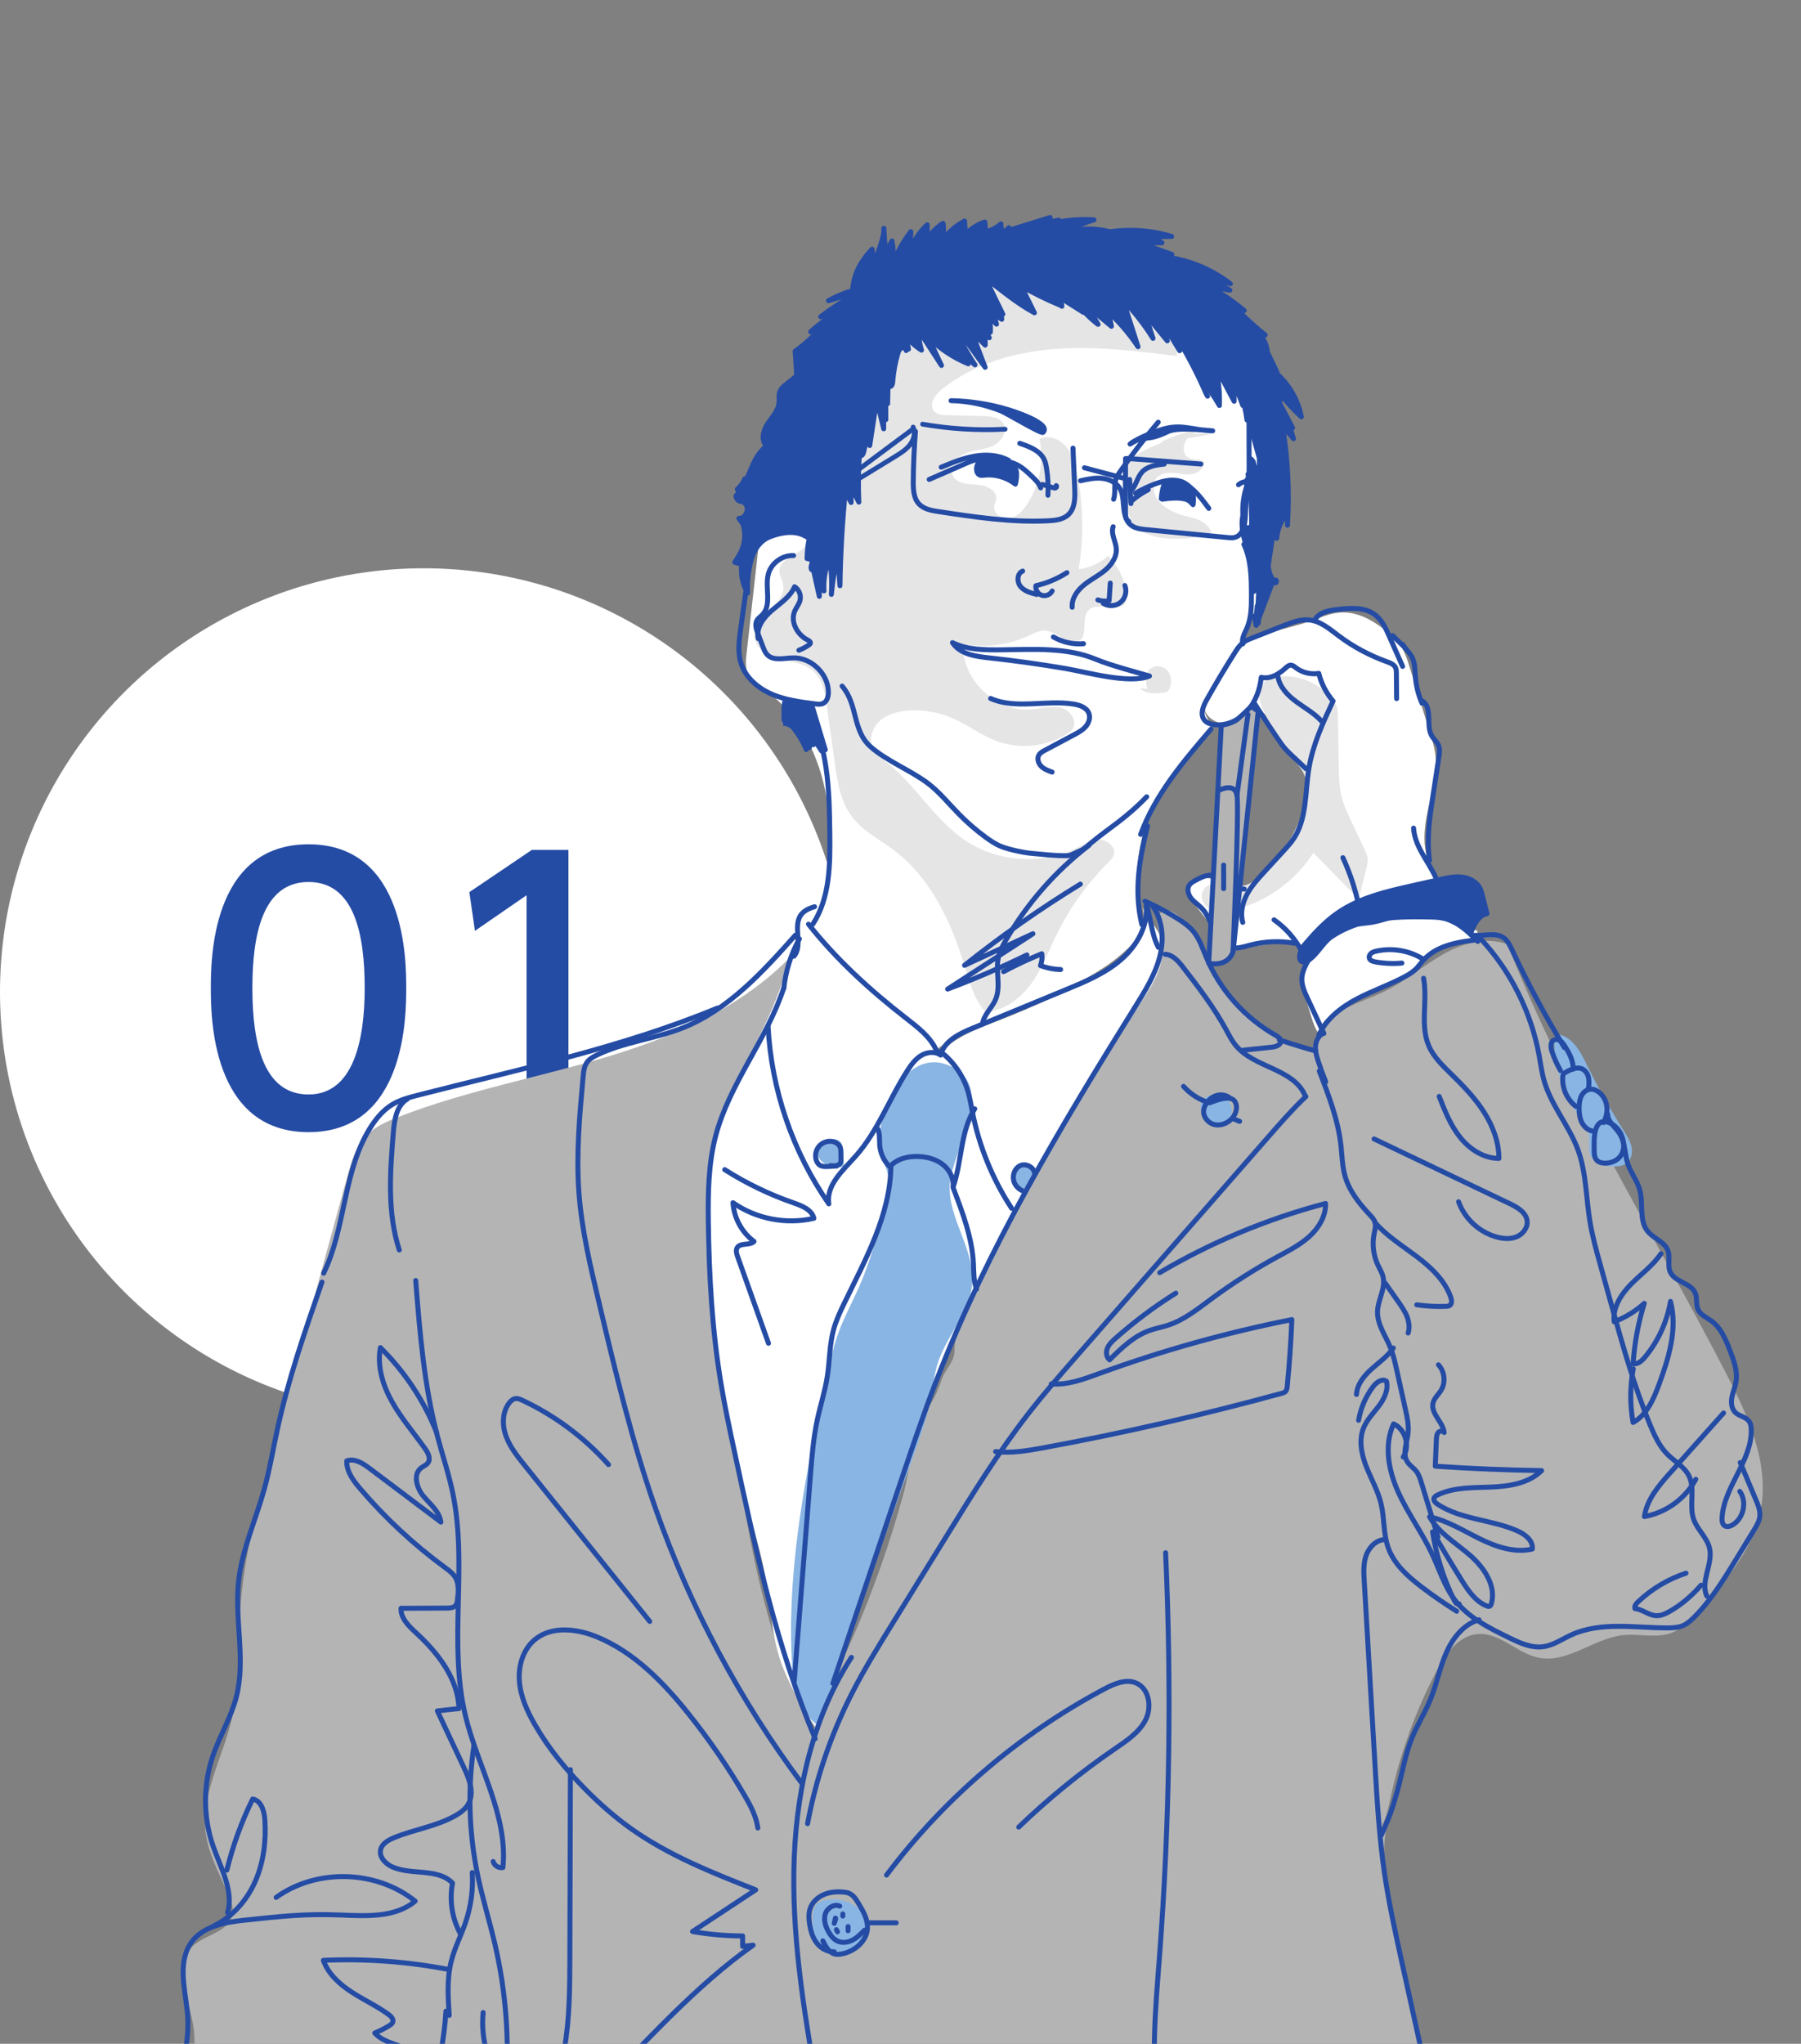 <?xml version="1.0" encoding="UTF-8"?><svg id="_レイヤー_2" xmlns="http://www.w3.org/2000/svg" xmlns:xlink="http://www.w3.org/1999/xlink" viewBox="0 0 542 615"><rect x="0" y="0" width="542" height="615" fill="#808080" stroke="none"/><defs><style>.cls-1,.cls-2,.cls-3{fill:none;}.cls-2{stroke-width:1.44px;}.cls-2,.cls-4,.cls-5,.cls-3{stroke:#254ca4;stroke-linecap:round;stroke-linejoin:round;}.cls-6{clip-path:url(#clippath);}.cls-7{fill:#fff;}.cls-8{fill:#e5e5e6;}.cls-9,.cls-5{fill:#b4b4b5;}.cls-10,.cls-4{fill:#254ca4;}.cls-11{fill:#89b5e4;}.cls-4,.cls-5,.cls-3{stroke-width:1.5px;}</style><clipPath id="clippath"><rect class="cls-1" x="2" y="0" width="540" height="615"/></clipPath></defs><g id="_レイヤー_2-2"><g><circle class="cls-7" cx="127.5" cy="298.5" r="127.5"/><g><path class="cls-10" d="m63.45,297.32c0-8.08,0-43.26,29.4-43.26s29.4,35.28,29.4,43.26,0,43.36-29.4,43.36-29.4-35.28-29.4-43.36Zm46.3,0c0-16.06-3.04-31.92-16.9-31.92s-16.9,15.96-16.9,31.92c0,16.9,3.46,32.02,16.9,32.02s16.9-16.17,16.9-32.02Z"/><path class="cls-10" d="m160.05,255.74h11.02v83.26h-12.6v-69.61l-15.54,10.71-1.68-11.65,18.79-12.7Z"/></g><g class="cls-6"><g><path class="cls-9" d="m519.42,413.17c-22.19-42.9-48.05-84.07-65.75-129-6.32-2.43-13.52-.34-19.41,2.99-5.89,3.34-11.05,7.88-17.1,10.92-4.55,2.29-9.54,3.69-13.9,6.33-4.36,2.64-8.19,6.97-8.29,12.07-12.78-3.52-23.96-12.52-30.12-24.26-2.3-4.38-3.95-9.15-6.91-13.11-2.04-2.72-7.07-7.98-9.47-3.3-.68,1.33.77,5.63.76,7.28-.02,2.45-.4,4.92-1.06,7.28-1.87,6.72-5.75,12.67-9.57,18.5-10.61,16.2-21.21,32.4-31.82,48.6-5.72,8.73-8.27,19.04-12.03,28.78-2.68,6.96-7.52,12.88-7.51,20.34,0,3.09-2.83,5.56-3.83,8.48-.94,2.75-2.12,5.65-3.78,8.03-5.41,7.79-5.27,17.34-7.77,26.5-4,14.64-9.05,29-15.12,42.92-4.05,9.29-8.6,18.77-12.04,28.4-18.88-35.46-21.82-77.89-28.56-117.96-1.67-9.93-3.62-19.89-3.55-29.96.19-31.25,19.31-58.85,28.58-88.7-14.45,16.99-35.68,26.72-57,33.26-21.32,6.54-43.47,10.45-64.26,18.54-3.58,1.39-7.22,2.98-9.85,5.79-3.08,3.29-4.37,7.82-5.56,12.16-7.41,27.09-14.82,54.18-22.24,81.26-4.43,16.17-8.87,32.48-9.98,49.21-.74,11.11,0,22.42-2.64,33.24-2.79,11.46-9.35,22.55-7.67,34.23.95,6.56,4.42,12.43,6.94,18.56.74,1.8,1.4,3.75,1.02,5.65-1.08,5.28-8.51,5.9-12.27,9.75-5.62,5.76-1.01,15.1.41,23.02,1.99,11.06-3.12,22.02-8.09,32.1.42,0,.84,0,1.26,0-2.35,4.29-2.02,9.3-2.42,14.3-1.35,17-3.54,33.94-6.57,50.73-3.49,19.4-8.1,38.6-13.79,57.47-1.36,4.51-2.79,9.36-1.33,13.85,1.45,4.48,7.19,7.82,11.03,5.09-1.96-1.74-1.07-5.23,1.05-6.77,2.12-1.54,4.92-1.67,7.54-1.72,10.01-.19,20.03-.01,30.03.53,5.24.28,11.23,1.09,14.09,5.49,1.81,2.78,1.85,6.31,1.82,9.63-.12,18.18-.24,36.37-.36,54.55-.02,3.2.11,6.79,2.43,9,1.56,1.49,3.79,2.01,5.92,2.34,22.65,3.53,45.61-7.86,61.43-24.44,15.82-16.58,25.71-37.83,34.79-58.87,18.91-43.84,35.49-88.69,49.69-134.28.2,0,.39-.02.59-.02,7.63,74.46,36.14,146.67,81.48,206.22,4.88,6.41,10.25,12.91,17.62,16.17,6.3,2.78,13.4,2.89,20.29,2.96,22.78.23,45.56.45,68.34.68,18.03.18,36.42.31,53.59-5.22,3.73-1.2,7.83-3.13,8.91-6.9.77-2.67-.23-5.48-1.22-8.08-33.67-89.02-59.99-180.81-78.67-274.13.23-.05.45-.11.68-.15-1.84-6.34-2.18-13.12-.96-19.61-.47-.15-.94-.26-1.41-.4,1.41-2.64,2.03-5.72,2.68-8.68,2.86-13.13,7.48-25.87,13.7-37.78,2.72-5.21,6.62-10.84,12.48-11.33,6.66-.55,11.89,5.86,18.44,7.14,8.7,1.7,16.53-5.88,25.35-6.81,4.95-.52,10.19,1.08,14.81-.78,2.89-1.17,5.1-3.54,7.21-5.83,8.29-9.03,16.91-18.7,19.3-30.72,2.85-14.28-3.7-28.61-10.39-41.54Z"/><path class="cls-7" d="m372.33,285.34c-.73.05-1.5.06-2.15-.26-.61-.3-1.05-.85-1.48-1.38-3.21-4.04-6.43-8.08-9.64-12.11-1.27-1.6-2.61-3.7-1.7-5.53.62-1.24,2.1-1.82,3.48-1.95,5.45-.51,10.6,4.16,15.94,2.96,3.51-.79,5.95-3.87,8.09-6.76,2.46-3.31,4.94-6.66,6.6-10.43,2.05-4.66,2.79-9.89,2.11-14.93-.24-1.77-.67-3.57-1.65-5.06-1.3-1.99-3.43-3.26-4.98-5.07-3.18-3.72-4.1-9.79-8.71-11.42-2.53,1.9-5.21,3.86-8.35,4.28-3.13.42-6.8-1.32-7.35-4.43-.34-1.93.55-3.85,1.42-5.61,2.13-4.32,4.35-8.75,7.97-11.94,6.03-5.31,14.64-6.12,22.24-8.75,3-1.04,5.96-2.41,9.13-2.63,5.49-.39,10.64,2.72,14.75,6.37,1.48,1.32,2.9,2.74,3.92,4.43,1.04,1.72,1.64,3.65,2.24,5.57,2.06,6.65,4.12,13.31,6.18,19.96.64,2.07,1.28,4.15,1.57,6.3.58,4.39-.38,8.83-1.41,13.14-1.68,7.05-3.43,15.02.5,21.12.39.61.85,1.22.93,1.94.27,2.27-2.85,3.12-5.13,3.27-9.94.62-19.61,4.46-27.38,10.67-1.95,1.56-3.74,3.27-5.44,5.09-2.43,2.6-1.91,2.31-5.16,1.88-5.73-.76-10.84.91-16.53,1.29Z"/><path class="cls-7" d="m393.36,301.88c-.97-2.82-1.96-5.84-1.25-8.74.37-1.53,1.19-2.91,2.11-4.19,5.37-7.5,14.24-12.1,23.39-13.31,9.15-1.2,18.52.76,26.96,4.47.24,1.32-.81,2.59-2.04,3.14-1.23.55-2.61.6-3.93.82-6.61,1.1-11.56,6.42-17.2,10.05-6.94,4.47-15.37,6.56-21.62,11.95-1.52,1.31-2.49,2.83-3.15,4.66-1.59-2.5-2.29-6.02-3.27-8.86Z"/><path class="cls-7" d="m248.81,240.55c-2.03-13.13-8.57-25.88-19.35-33.64-1.6-1.15-3.35-2.26-4.25-4.01-.99-1.9-.77-4.18-.53-6.31,1.31-11.68,2.62-23.36,3.92-35.04.68-6.08,1.37-12.2,3.12-18.06,2.08-6.95,5.6-13.36,9.2-19.65,4.61-8.05,9.4-15.99,14.37-23.83,3.46-5.46,7.09-10.96,12.1-15.05,8.91-7.28,20.98-9.18,32.46-10.06,19.26-1.48,40.03-.43,55.63,10.96,9.98,7.28,16.87,18.24,20.8,29.95,3.92,11.71,5.05,24.19,5.09,36.54.06,17.92-2.53,36.9-13.75,50.88-2.86,3.56-6.46,7.91-4.65,12.1.36.85.94,1.6,1.18,2.49.78,2.82-1.88,5.3-4.1,7.2-13.96,11.99-20.65,31.86-16.79,49.86.33,1.53.73,3.12.41,4.65-.34,1.63-1.45,2.98-2.58,4.19-15.49,16.49-41.03,18.76-59.29,32.12-4.53-7.75-12.73-12.44-20.23-17.39-6.94-4.58-18.15-12.41-15.85-21.88,2.89-11.94,5.01-23.71,3.1-36.02Z"/><path class="cls-7" d="m239.89,278.74c-1.4,3.06-1.84,6.46-2.54,9.76-4.05,19.04-17.12,35.12-21.8,54.01-3.17,12.79-2.32,26.2-1.45,39.35,1.29,19.52,2.59,39.16,7.21,58.17,3.09,12.75,7.67,25.17,9.68,38.14.97,6.26,1.35,12.63,3.02,18.73,2.36,8.63,7.21,16.34,11.98,23.91-1.69-8.58,3.42-16.8,7.14-24.71,3.97-8.44,6.51-17.47,9.24-26.39,18.2-59.53,45.52-116.27,80.7-167.62,4.33-6.32,8.97-14.2,5.72-21.15-1.34-2.86-3.88-5.07-4.98-8.04,1.28,4.21-.32,8.88-3.12,12.28-2.8,3.4-6.65,5.74-10.48,7.9-9.44,5.33-19.26,9.97-29.37,13.88-6.77,2.62-14.04,5.16-18.63,10.79-6.73-12.6-20.28-19.7-30.64-29.53-4.51-4.27-4.57-9.5-7.78-13.96-1.85.76-3.06,2.6-3.91,4.46Z"/><path class="cls-11" d="m251.65,351.6c-1.84-.51-3.74-1.24-4.91-2.74-1.17-1.51-1.26-4,.28-5.13.59-.43,1.31-.62,2.03-.76,1.33-.27,2.91-.37,3.84.62.69.73.78,1.82.84,2.82.07,1.19.14,2.38.21,3.58.02.3.03.63-.16.87-.21.27-.6.32-.94.34-1.77.12-3.55.15-5.32.07"/><path class="cls-11" d="m308.42,359.53c-1.84-.66-3.44-2.19-3.85-4.11-.42-1.91.55-4.13,2.37-4.86,1.82-.73,4.23.44,4.53,2.38.21,1.34-.52,2.63-1.22,3.8-.72,1.2-1.43,2.39-2.15,3.59"/><path class="cls-11" d="m265.12,347.32c.55,2.01,1.55,3.87,2.03,5.9.93,3.94-.17,8.05-1.27,11.95-2.13,7.55-4.27,15.12-7.44,22.29-1.97,4.44-4.32,8.72-6.01,13.27-1.56,4.21-2.54,8.61-3.5,12.99-6.13,27.96-11.95,56.35-10.7,84.94.33,7.59,1.69,16.13,7.9,20.52,9.71-27.39,19.42-54.78,29.14-82.16,1.95-5.5,3.91-11.03,4.97-16.77.6-3.24.91-6.54,1.86-9.69,2.6-8.53,9.8-15.53,10.49-24.42.79-10.24-7.38-19.55-6.76-29.8.61-10.1,15.04-30.02-.82-35.96-13.41-5.02-22.62,16.88-19.88,26.93Z"/><path class="cls-11" d="m367.42,338.81c-1.8-.6-3.66-1.3-4.93-2.71-1.27-1.41-1.7-3.76-.46-5.19.35-.4.8-.7,1.28-.93,1.81-.87,4.12-.69,5.68.58,1.55,1.27,2.17,3.63,1.3,5.44-.87,1.81-3.24,2.78-5.08,1.98"/><path class="cls-11" d="m244.58,577.14c.06-1.45.18-3.04,1.18-4.1.87-.92,2.21-1.21,3.46-1.39,7.68-1.11,15.49,5.94,10.02,13.7-1.95,2.77-5.65,3.16-8.76,2.26-5.16-1.49-6.11-5.52-5.89-10.47Z"/><path class="cls-11" d="m487.57,348.4c-2.27.18-4.54.37-6.81.55-.43.03-.88.07-1.27-.12-.51-.24-.8-.8-.96-1.34-.7-2.27.04-4.79-.59-7.09-.46-1.65-1.59-3.02-2.6-4.41-4.74-6.49-7.44-14.44-7.64-22.47-.02-.76.07-1.67.73-2.04.47-.26,1.06-.14,1.57.04,3.76,1.34,5.78,5.31,7.54,8.89,3.36,6.83,7.09,13.47,11.15,19.91.93,1.47,1.9,2.98,2.28,4.68.39,1.7.08,3.67-1.22,4.83-1.43,1.28-3.58,1.24-5.49,1.1-1.07-.08-2.21-.19-3.07-.84-.86-.65-1.24-2.05-.48-2.81"/><path class="cls-8" d="m249.54,137.16c3.5-11.95,7.92-23.63,13.2-34.91,2.63-5.63,5.71-11.42,10.92-14.82,5.25-3.42,11.85-3.88,18.12-3.96,11.49-.15,23,.58,34.38,2.2,6.41.91,12.96,2.17,18.47,5.58,5.51,3.41,9.83,9.42,9.53,15.89-12.15-1.52-24.39-3.05-36.6-2.13-12.21.92-24.53,4.46-34.09,12.1-2.07,1.65-4.09,4.68-2.32,6.65.93,1.03,2.48,1.14,3.87,1.17,3.63.09,7.26.18,10.9.27,2.22.06,4.81.31,5.99,2.2,1.51,2.43-.64,5.66-3.25,6.83-2.61,1.17-5.62,1.17-8.26,2.27-2.64,1.11-4.93,4.18-3.6,6.71,1.26,2.41,4.6,2.46,7.31,2.64s6.13,1.77,5.66,4.45c-.11.63-.44,1.2-.56,1.82-.44,2.29,2.25,4.21,4.55,3.83,2.3-.38,4.04-2.26,5.33-4.2,3.8-5.72,5.17-12.99,3.73-19.71,2.69-1.26,6.04.04,7.98,2.3,1.93,2.26,2.74,5.25,3.33,8.17,1.91,9.45,2.07,19.26.47,28.77,3.28-.42,6.43-1.83,8.93-4,2.95,3,4.89,6.96,5.47,11.12.13.96.18,2-.28,2.86-1.9,3.52-8.25-.46-11.1,2.33-2.37,2.32-.09,7.26-2.77,9.21-3.01,2.19-6.45-2.68-10.16-3.04-1.77-.17-3.43.74-5.04,1.49-6.14,2.88-13.2,3.78-19.87,2.54-.39,10.83,10.14,20.73,20.93,19.66,2.87-.28,5.77-1.21,8.57-.5,2.79.71,5.15,4.11,3.48,6.45-.41.58-1.01,1-1.62,1.39-6.17,3.92-14.19,4.79-21.06,2.26-4.8-1.76-8.91-5.02-13.61-7.02-4.05-1.73-8.5-2.5-12.9-2.23-3.09.19-6.28.95-8.62,2.97-2.35,2.02-3.59,5.53-2.29,8.34.88,1.89,2.7,3.14,4.34,4.43,8.65,6.82,14.23,17.09,23.35,23.27,9.81,6.64,23.22,7.54,33.82,2.26,2.14-1.07,4.3-2.39,6.69-2.38,2.39.01,4.95,2.14,4.34,4.45-.27,1.01-1.05,1.78-1.79,2.51-6.25,6.23-11.45,13.49-15.34,21.41-2.48,5.05-4.45,10.4-7.74,14.95-3.29,4.55-8.29,8.33-13.91,8.4-3.43-4.09-4.82-9.45-6.39-14.55-3.98-12.91-10.14-25.78-20.91-33.94-4.37-3.31-9.49-5.84-12.77-10.22-3.48-4.64-4.38-10.66-5.18-16.41-.78-5.61-1.55-11.21-2.33-16.82-.53-3.85-1.25-8.04-4.17-10.6-2.71-2.36-6.56-2.67-10.04-3.55-3.48-.89-7.26-3.09-7.55-6.67-.49-6.2,9.62-9.62,8.59-15.76-.25-1.48-1.17-2.84-1.08-4.33.2-3.16,4.26-4.19,6.71-6.19,4.01-3.28,3.64-9.34,3.95-14.52.46-7.67,3.28-15.18,7.99-21.25"/><path class="cls-8" d="m364.64,130.68c-5.69-.98-11.44,1.01-16.76,3.24-2.52,1.06-5.06,2.21-7.08,4.04-2.02,1.83-3.48,4.49-3.25,7.21.09,1.01.47,2.08,1.34,2.61,1.71,1.03,3.73-.65,5.01-2.17-3.9,1.77-5.7,7.07-3.7,10.85,2.32,4.37,7.99,5.55,12.94,5.65,3.88.08,7.84-.22,11.43-1.69-.41-1.82-2.01-3.17-3.72-3.92s-3.59-1.04-5.37-1.57c-2.17-.65-4.24-1.7-5.9-3.24-2.22-2.05-3.52-5.81-1.44-7.99,1.28-1.34,3.34-1.54,5.19-1.37,1.84.17,3.7.63,5.53.3,1.82-.33,3.63-1.82,3.51-3.66-1.35-.99-3.37-.42-4.79-1.29-1.53-.94-1.69-3.23-.83-4.8.86-1.57,2.44-2.6,3.95-3.56-4.04.68-7.98,1.99-11.62,3.89"/><path class="cls-8" d="m346.83,207.51c-.39.4-1.12.21-1.46-.24-.34-.44-.4-1.04-.43-1.59-.08-1.38-.06-2.88.78-3.97,1.21-1.59,3.85-1.59,5.31-.23,1.46,1.36,1.74,3.69,1,5.55-.17.43-.41.87-.81,1.1-.3.18-.65.23-.99.27-2.52.34-5.48.54-7.2-1.33"/><path class="cls-8" d="m364.28,273.58c2.28,1.15,5.02.77,7.5.12,9.58-2.51,18.14-8.74,23.48-17.09,4.55,4.66,9.1,9.32,13.64,13.98.76-3.06,1.51-6.12,2.27-9.17.24-.98.49-1.98.4-2.98-.09-1.1-.57-2.12-1.04-3.12-1.31-2.77-2.61-5.53-3.92-8.3-1.08-2.29-2.17-4.6-2.8-7.05-.81-3.12-.87-6.38-.92-9.6-.08-4.91-.16-9.81-.24-14.72-.02-1.05-.04-2.13-.39-3.12-.3-.85-.83-1.61-1.4-2.31-3.72-4.54-9.71-7.11-15.56-6.68-2.2.16-4.58.87-5.74,2.75-1.52,2.47-.27,5.64,1,8.25,2.24,4.6,4.52,9.27,7.88,13.14,1.25,1.44,2.65,2.79,3.58,4.45,2.24,4.02,1.28,9.05-.38,13.34-2.74,7.06-8.62,17.33-15.93,20.57-3.64,1.61-6.63-.58-10.24-.21-4.48.47-5.2,5.72-1.18,7.74Z"/><path class="cls-3" d="m420.3,210.22c-.02-2.55-.04-5.11-.07-7.66,0-.55-.01-1.12-.24-1.62-.46-1.03-1.64-1.47-2.7-1.85-5.16-1.85-10.04-4.47-14.42-7.76-2.7-2.02-5.42-4.39-8.77-4.77-2.63-.3-5.21.69-7.67,1.65-3.16,1.24-6.33,2.48-9.49,3.73-1.01.4-2.04.8-2.9,1.47-1.01.79-1.72,1.88-2.41,2.96-2.96,4.66-5.79,9.4-8.48,14.21-1.04,1.87-2.05,4.28-.77,6,.72.97,1.99,1.38,3.19,1.5,3.68.38,7.39-1.39,9.84-4.16s3.74-6.43,4.16-10.1c2.62.63,5.27-.92,7.25-2.74.5-.46,1.07-.97,1.74-.92.52.04.95.41,1.36.73,1.95,1.5,4.53,2.15,6.96,1.74.75,3.06,2.24,5.93,4.29,8.32-3.03,6.52-6.09,13.14-7.26,20.23-1.19,7.2-.54,15.11-4.59,21.19-.9,1.35-2,2.55-3.1,3.75-1.88,2.05-3.76,4.1-5.64,6.14-1.97,2.14-3.95,4.31-5.32,6.88-1.36,2.57-2.06,5.62-1.26,8.41"/><path class="cls-3" d="m374.46,267.54c-3.69.01-6.39-4.1-10.09-4.17-1.66-.03-3.21.79-4.67,1.58-.68.37-1.38.76-1.8,1.4-.8,1.22-.3,2.92.63,4.05.93,1.13,2.21,1.92,3.21,2.98,1.74,1.84,2.53,4.34,3.63,6.62,1.1,2.28,2.77,4.57,5.24,5.12,1.86.42,3.77-.24,5.62-.73,4.4-1.16,9.05-1.34,13.53-.54"/><path class="cls-3" d="m383.42,276.79c3.42,2.39,6.26,5.6,8.24,9.28"/><path class="cls-3" d="m377.63,211.83c1.24,1.94,2.49,3.87,3.76,5.78.58.87,1.16,1.73,1.74,2.6.33.49.66.98.98,1.47.92,1.37,1.84,2.74,2.95,3.95.55.59,1.13,1.15,1.72,1.7,1.41,1.33,2.83,2.66,4.24,3.98"/><path class="cls-3" d="m384.57,203.56c.51,3.18,2.95,5.69,5.54,7.6,2.59,1.91,5.48,3.48,7.62,5.88"/><path class="cls-3" d="m431.98,263.83c-2.31-4.88-6.26-9.25-6.57-14.64"/><path class="cls-3" d="m430.2,258.89c-.92-6.48.07-13.07,1.06-19.54.6-3.9,1.19-7.8,1.79-11.7.16-1.05.32-2.15-.05-3.15-.43-1.17-1.48-1.98-2.11-3.06-1.85-3.2.29-8.24-2.69-10.42"/><path class="cls-3" d="m427.94,211.62c-1.09-2.5-1.76-5.18-1.98-7.9-.16-2.01-.1-4.13-1.01-5.93-.73-1.43-2-2.5-2.83-3.87"/><path class="cls-3" d="m422.11,200.53c-1.34-3.02-2.68-6.03-4.01-9.05-1.08-2.44-2.25-4.99-4.4-6.57-3.09-2.27-7.3-1.95-11.11-1.53-2.64.29-5.69.85-6.92,3.2"/><path class="cls-3" d="m419.1,191.27c1.04,1.01,2.08,2.02,3.12,3.03"/><path class="cls-3" d="m404.14,258.09c2.31,4.99,4,10.28,5,15.69"/><path class="cls-3" d="m398.41,310.96c-1.64-3.52-3.28-7.04-4.92-10.56-.87-1.86-1.75-3.81-1.71-5.86.04-1.52.59-2.98,1.28-4.33,3.21-6.2,9.53-10.34,16.22-12.34,6.69-2,13.79-2.09,20.77-1.94,1.59.03,3.19.08,4.73.46,3.97.98,7.06,4,9.93,6.9"/><path class="cls-3" d="m428.02,288.45c-4.09-2.47-9.14-3.29-13.8-2.25-.56.13-1.14.29-1.58.65-.44.37-.73.99-.53,1.53.24.69,1.08.95,1.8,1.07,2.63.47,5.32.59,7.98.35"/><path class="cls-4" d="m391.37,286.36c.29-.95.95-1.75,1.59-2.51,2.9-3.39,5.99-6.67,9.66-9.19,6.61-4.55,14.65-6.4,22.48-8.16,2.74-.61,5.48-1.23,8.22-1.84,2.13-.48,4.31-.96,6.49-.74,2.18.22,4.39,1.26,5.46,3.16.44.79.67,1.67.89,2.55.45,1.77.9,3.54,1.34,5.31-2.6.5-3.94,3.34-4.87,5.82-5.71-4.86-13.68-6.92-21.03-5.45-2.95.59-5.78,1.72-8.75,2.22-2.99.5-6.17.39-8.89,1.72-1.94.95-3.47,2.55-4.95,4.11-1.54,1.62-3.44,4.6-5.39,5.68-2.11,1.17-2.99-.21-2.24-2.67Z"/><path class="cls-3" d="m398.97,325.53c-.83-2.05-1.59-4.13-2.27-6.24-.47-1.45-.91-2.96-.81-4.48.1-1.52.84-3.09,2.2-3.79"/><path class="cls-3" d="m487.42,348.19c-1.08,1.22-2.75,1.82-4.37,1.82-.92,0-1.91-.22-2.53-.9-.68-.75-.75-1.87-.76-2.88-.04-3.23-.44-10.99,5.18-8.08,3.28,1.7,5.02,7.17,2.48,10.05Z"/><path class="cls-3" d="m479.31,340.36c-1.49-.24-2.71-1.4-3.35-2.77-.64-1.37-.76-2.91-.73-4.42.03-1.19.16-2.4.71-3.45.55-1.05,1.58-1.92,2.77-1.97.73-.04,1.46.24,2.08.63,1.48.94,2.46,2.58,2.73,4.32.28,1.73-.12,3.54-.94,5.09"/><path class="cls-3" d="m474.24,332.92c-2.68-2.07-4.22-5.55-3.93-8.92.02-.3.07-.61.24-.85.15-.21.38-.35.61-.48,1.57-.9,3.49-1.78,5.1-.96,1.02.52,1.63,1.62,1.83,2.74.2,1.12.06,2.27-.08,3.4"/><path class="cls-3" d="m469.6,322.12c-1.04-1.81-1.9-3.74-2.55-5.73-.39-1.2-.55-2.82.55-3.42.61-.33,1.41-.16,1.98.24.57.4.97,1,1.35,1.59,1.34,2.11,2.63,4.45,2.48,6.95"/><path class="cls-3" d="m443.63,281.45c3.03.25,6.43-1,8.9.76,1.21.86,1.88,2.28,2.51,3.62,4.72,10.07,9.98,19.88,15.76,29.39"/><path class="cls-3" d="m445.73,282.63c8.94,9.69,15.07,21.95,17.45,34.92.48,2.6.81,5.24,1.55,7.78,2.14,7.38,7.5,13.44,10.14,20.65,2.52,6.88,2.43,14.4,3.62,21.64.71,4.31,1.88,8.53,3.05,12.74,1.07,3.87,2.15,7.73,3.22,11.6,3.47,12.49,6.95,25.02,11.91,36.99,1.28,3.09,2.71,6.22,5.07,8.6,2.19,2.22,5.18,3.78,6.55,6.58,1.95,3.96-.05,8.88,1.41,13.05,1.1,3.14,4.03,5.46,4.78,8.71,1.1,4.76-2.86,9.94-.83,14.38"/><path class="cls-3" d="m483.82,335.21c-.03,2.34,2.3,3.92,3.57,5.88,1.72,2.66,1.5,6.12,2.5,9.13.91,2.75,2.85,5.09,3.6,7.89,1.12,4.12-.32,9.08,2.37,12.4,1.81,2.22,5.16,3.17,6.12,5.87.72,2.03-.22,4.41.66,6.37,1.38,3.07,6.27,3.27,7.54,6.38.64,1.56.14,3.43.86,4.96.75,1.6,2.55,2.34,3.98,3.38,2.94,2.14,4.38,5.73,5.68,9.12,1.11,2.9,2.24,5.96,1.77,9.03-.25,1.64-.95,3.18-1.26,4.81-.31,1.63-.14,3.51,1.07,4.64,1.19,1.11,3.13,1.28,4.08,2.6.53.73.65,1.68.67,2.59.17,9.39-8.25,17.11-8.79,26.49-.05.87.05,1.89.78,2.37.7.45,1.63.18,2.35-.24,3.36-1.95,4.46-6.95,2.22-10.12"/><path class="cls-3" d="m523.72,440.1c1.58,3.76,3.15,7.52,4.73,11.28.67,1.59,1.35,3.26,1.15,4.97-.17,1.44-.94,2.74-1.7,3.98-1.8,2.94-3.6,5.89-5.4,8.83-3.74,6.13-7.54,12.32-12.59,17.41-1,1.01-2.07,1.99-3.37,2.56-1.49.65-3.16.72-4.79.72-9.72,0-19.97-1.95-28.82,2.08-2.82,1.29-5.46,3.17-8.53,3.58-3.59.47-7.09-1.16-10.35-2.75-6.01-2.94-12.24-6.05-16.28-11.38-3.1-4.09-4.63-9.12-6.8-13.78-3-6.41-7.27-12.16-10.18-18.61-2.91-6.45-4.35-14.09-1.4-20.53,3.57,1.63,5.03,6.67,2.9,9.96"/><path class="cls-3" d="m439.14,482.64c-.53.32-1.11-.33-1.39-.88-3.26-6.54-5.5-13.58-6.63-20.8,2.89,4.89,5.78,9.77,8.79,14.59,1.93,3.1,4.13,6.35,7.52,7.7.3.12.64.22.92.06.25-.14.37-.44.45-.71,1.56-5.41-2.17-10.93-6.43-14.62-4.25-3.69-9.37-6.67-12.16-11.56,5.37,1.16,10.13,4.16,15.06,6.59,4.93,2.43,10.5,4.35,15.86,3.12.35-2.48-2.11-4.41-4.39-5.43-7.76-3.47-16.97-3.38-24.08-8.04-.62-.4-1.28-1.02-1.13-1.74.12-.54.66-.87,1.17-1.11,4.93-2.32,10.62-2.12,16.06-2.34,5.45-.22,11.31-1.11,15.18-4.95-10.67-.15-21.34-.6-32-1.32.11-2.7.22-5.4.33-8.1.03-.71.08-1.48.54-2.03.46-.55,1.48-.64,1.81,0-.39-3.23-4.13-5.76-3.35-8.92.36-1.46,1.62-2.5,2.4-3.78,1.45-2.35,1.11-5.66-.78-7.68"/><path class="cls-3" d="m438.39,484.84c-3.58-2.23-7.06-4.63-10.42-7.19-4.19-3.19-8.37-6.86-10.16-11.82-1.54-4.27-1.14-8.99-2.2-13.4-.94-3.9-2.99-7.43-4.45-11.16-1.46-3.74-2.3-8.01-.75-11.71,1.03-2.46,2.98-4.39,4.58-6.53s2.89-4.81,2.26-7.4c-1.29-.94-3.03.32-4,1.6-2.25,2.96-3.77,6.48-4.39,10.15"/><path class="cls-3" d="m419.31,405.63c-1.71,2.52-4.28,4.29-6.55,6.32-2.26,2.04-4.35,4.61-4.54,7.65"/><path class="cls-3" d="m432.75,462.48c-1.66-5.41-3.32-10.83-4.97-16.24-.39-1.27-.8-2.57-1.63-3.61-.8-.99-1.95-1.69-2.63-2.77-1.54-2.44-.14-5.57.21-8.43.3-2.47-.24-4.95-.78-7.38-.87-3.94-1.75-7.89-2.62-11.83-.5-2.27-1.01-4.56-1.89-6.71-1.47-3.61-4.02-7.01-3.88-10.9.12-3.54,2.49-6.94,1.67-10.38-.3-1.26-1-2.37-1.55-3.54-1.36-2.9-1.78-6.24-1.15-9.39.24-1.2.61-2.45.23-3.6-.27-.82-.89-1.47-1.48-2.1-3.22-3.42-6.25-7.23-7.52-11.76-.83-2.97-.87-6.09-1.21-9.16-.87-7.74-3.7-15.11-6.51-22.38"/><path class="cls-3" d="m396.89,311.52c2.19-4.91,6.68-8.41,11.43-10.93,4.75-2.51,9.88-4.24,14.61-6.79,1.08-.58,2.15-1.22,3.03-2.06.87-.83,1.55-1.85,2.35-2.75,4.21-4.73,11.13-5.68,17.43-6.33"/><path class="cls-3" d="m428.41,294.37c1.28,6.72-1.11,14.03,1.57,20.31,1.46,3.43,4.26,6.07,6.92,8.68,3.55,3.47,7.01,7.07,9.68,11.25,2.67,4.18,4.51,9.01,4.51,13.97-4.61,0-8.85-2.79-11.72-6.4-2.87-3.6-4.58-7.97-6.26-12.26"/><path class="cls-3" d="m413.52,342.72c13.59,6.48,27.19,12.97,40.78,19.45,2.34,1.12,5,2.65,5.28,5.24.22,2-1.24,3.92-3.09,4.72-1.85.8-3.98.65-5.93.14-5.28-1.39-9.77-5.5-11.61-10.65"/><path class="cls-3" d="m413.8,367.87c3.54,4.08,8.22,6.97,12.53,10.23,4.31,3.25,8.47,7.14,10.26,12.24.31.87.44,2.05-.36,2.53-.3.18-.67.2-1.02.22-2.95.12-5.92-.03-8.85-.46"/><path class="cls-3" d="m416.76,385.96c1.32,1.88,2.64,3.76,3.97,5.64,1,1.42,2,2.85,2.65,4.45.65,1.61.91,3.42.39,5.07"/><path class="cls-3" d="m499.84,377.26c-2.39,3.56-5.97,6.1-8.98,9.15-3.01,3.05-5.59,7.07-5.08,11.32,3.33-1.27,6.42-3.16,9.06-5.54-1.83,5.9-2.96,12.01-3.37,18.18,1.41.25,2.66-.89,3.58-2,3.97-4.78,6.64-10.63,7.67-16.76,2.17,8.23-.48,16.89-3.41,24.88-1.64,4.47-3.67,9.25-7.84,11.55-.96-5.32-.94-10.82.05-16.14"/><path class="cls-3" d="m518.7,425.18c-5.34,5.98-10.68,11.97-16.02,17.95-3.46,3.87-7.07,8.07-7.8,13.21,6.49-1.14,12.35-5.4,15.45-11.21"/><path class="cls-3" d="m511.92,477c-2.68,3.08-5.8,5.8-9.34,7.83-1.32.76-2.79,1.45-4.31,1.34-2.2-.16-4.02-1.93-6.22-2.11-.3-.69.28-1.44.82-1.96,4.11-3.94,9.12-6.94,14.52-8.71"/><path class="cls-3" d="m445.1,487.4c-4.69,1.35-7.99,5.62-9.92,10.1-1.94,4.48-2.84,9.34-4.69,13.86-1.62,3.97-3.95,7.63-5.57,11.61-2.07,5.09-2.92,10.59-4.38,15.89-1.7,6.15-2.28,7.42-4.79,13.28"/><path class="cls-3" d="m416.24,463.32c-2.5.36-4.41,2.57-5.19,4.97-.78,2.4-.64,4.99-.49,7.51,1.08,18.44,2.16,36.88,3.24,55.31.64,10.93,1.28,21.87,2.87,32.7,1.31,8.9,3.24,17.69,5.18,26.47,1.78,8.08,3.57,16.16,5.35,24.23,5.49,24.86,10.04,49.81,18.31,73.88"/><path class="cls-3" d="m446.93,691.79c16.07,59.31,31.43,105.15,49.01,155.8.5,1.43.72,3.08.06,4.44-.64,1.3-2.04,2.01-3.36,2.59-21.36,9.45-45.62,8.95-68.97,8.29-19.33-.55-36.77,1.5-56.09.71-6.54-.27-13.24-.6-19.29-3.11-7.96-3.3-13.95-10.02-19.38-16.71-23.89-29.46-42.79-62.96-55.66-98.64-13.33-36.94-20.13-75.86-26.88-114.54-3.88-22.26-7.78-44.68-7.47-67.27.31-22.59,5.08-45.63,17.33-64.62"/><path class="cls-3" d="m251.03,587.29c-2.04.14-4.02-1.03-5.26-2.66s-1.83-3.67-2.14-5.69c-.24-1.58-.33-3.23.21-4.74.67-1.86,2.25-3.31,4.07-4.09,1.82-.78,3.86-.94,5.83-.77.62.05,1.25.14,1.82.39,1.27.55,2.07,1.81,2.78,3,1.42,2.34,2.88,4.86,2.71,7.59-.24,3.82-3.78,6.8-7.52,7.6-.75.16-1.54.25-2.29.07-1.8-.45-2.81-2.3-3.61-3.97"/><path class="cls-3" d="m252.72,573.57c-1.7-.77-3.79.58-4.35,2.35-.56,1.78.04,3.72.96,5.35.69,1.21,1.61,2.38,2.9,2.9,1.41.58,3.06.29,4.41-.42,1.35-.71,2.45-1.81,3.49-2.92"/><path class="cls-3" d="m261.44,578.6c2.76,0,5.51,0,8.27,0"/><path class="cls-3" d="m266.8,564.22c17.41-23.14,39.95-42.4,65.53-55.98,2.99-1.59,6.53-3.12,9.63-1.78,3.9,1.69,4.72,7.22,2.82,11.02-1.91,3.8-5.64,6.27-9.14,8.67-10.32,7.06-20.06,14.97-29.06,23.64"/><path class="cls-3" d="m350.78,467.24c1.84,40.4,1.23,80.91-1.82,121.24-1.26,16.63-2.92,33.49.25,49.87"/><path class="cls-3" d="m251.07,578.75l.33-1.57c.33-.04-.28,1.24-.33,1.57Z"/><path class="cls-3" d="m251.72,580.67l.32.63"/><path class="cls-3" d="m253.64,575.93v.63"/><path class="cls-3" d="m255.22,579.71v1.26"/><path class="cls-3" d="m246.74,635.36c-12.7,44.18-27.91,87.64-45.52,130.1-11.96,28.82-31.79,64.82-58.78,80.48-15.95,9.25-28.36,14.49-47.83,8.29-5.35-19.67-3.99-40.49-1.75-60.75,5.34-48.23,15.49-95.94,30.26-142.16,4.83-15.11,10.19-30.3,11.08-46.14"/><path class="cls-3" d="m135.2,606.46c-.37-5.45-.74-11,.6-16.29,1.01-4.03,2.97-7.76,4.31-11.7,1.63-4.81,2.32-9.93,2.01-14.99"/><path class="cls-3" d="m125.1,385.31c1.26,15.82,2.53,31.74,6.6,47.08,1.51,5.68,3.4,11.26,4.58,17.02,4.51,21.92-1.42,45.08,3.78,66.84,3.68,15.38,12.85,29.97,11.29,45.71-1.24.26-2.61-.58-2.93-1.81"/><path class="cls-3" d="m142.63,525.28c-1.93,12.99-1.53,26.32,1.16,39.17,1.46,6.96,3.58,13.77,5.19,20.71,3.29,14.2,4.39,28.91,3.25,43.45-5.14-6.4-7.64-14.85-6.83-23.02"/><path class="cls-3" d="m228.07,550.07c-.5-3.62-2.3-6.92-4.15-10.07-4.95-8.44-10.51-16.53-16.62-24.19-7.58-9.5-16.36-18.57-27.58-23.22-6.07-2.52-13.67-3.42-18.74.77-3.58,2.96-5.05,7.94-4.68,12.57s2.34,8.99,4.66,13.02c4.14,7.2,9.46,13.67,15.31,19.58,4.22,4.26,8.74,8.25,13.63,11.73,11.38,8.1,24.53,13.3,37.53,18.41-6.34,4.18-12.68,8.37-19.02,12.55,4.98.87,10.03,1.31,15.08,1.33,0,1.05,0,2.09,0,3.14,1.06-.12,2.11-.24,3.17-.37-17.62,12.47-31.97,28.89-47.25,44.13-1.54,1.53-3.79,3.16-5.65,2.05"/><path class="cls-3" d="m183.13,440.71c-7.23-8.12-16.13-14.75-25.98-19.37-.62-.29-1.29-.58-1.97-.5-.81.1-1.46.69-1.95,1.34-2.1,2.75-2.14,6.65-.97,9.91,1.17,3.26,3.37,6.02,5.53,8.72,12.58,15.7,25.16,31.39,37.74,47.09"/><path class="cls-3" d="m27.88,780.69c-2.29-9.38,1.68-18.98,4.63-28.17,3.36-10.46,5.47-21.32,6.27-32.27.31-4.18.43-8.41,1.51-12.45.87-3.23,2.33-6.27,3.48-9.41,5.94-16.17,3.52-34.05,5.16-51.2,1.37-14.33,9.05-28.03,7.39-42.33-.81-6.98-2.82-14.81,1.34-20.48,3.47-4.73,9.93-5.94,15.77-6.56,10.84-1.14,18.33-2.03,29.22-1.57,7.74.33,16.35.8,22.29-4.18-11.67-9.4-29.68-9.89-41.83-1.12"/><path class="cls-3" d="m64.35,579.5c5.65-2.69,10-7.72,12.5-13.45,2.5-5.73,3.25-12.12,2.86-18.36-.16-2.64-1.06-5.87-3.66-6.35-3.36,6.82-5.97,14.01-7.78,21.4"/><path class="cls-3" d="m68.49,575.54c1.91-6.69-2.08-13.44-4.36-20.02-3.02-8.71-3.04-18.42-.07-27.14,2.04-6.01,5.45-11.52,7.04-17.66,2.92-11.24-.53-23.17.68-34.72.99-9.5,5.08-18.35,7.65-27.55,1.69-6.04,2.72-12.24,4.05-18.37,3.27-15.08,8.35-29.7,13.42-44.28"/><path class="cls-3" d="m97.4,383.12c6.82-14.11,5.83-31.43,14.5-44.48,1.64-2.46,3.63-4.75,6.16-6.28,2.33-1.41,5-2.11,7.63-2.79,30.38-7.8,61.28-14.26,90.27-26.25"/><path class="cls-3" d="m122.55,330.73c-3.23,1.94-3.87,6.27-4.18,10.03-.96,11.85-1.89,24.08,1.8,35.38"/><path class="cls-3" d="m131.4,431.06c-3.8-9.56-9.61-18.32-16.93-25.55-1.05,5.61.76,11.42,3.56,16.4,2.8,4.97,6.57,9.33,9.88,13.98.9,1.27,1.78,2.99.9,4.27-.5.72-1.4,1.02-2.09,1.56-2.51,1.96-1.33,6.06.71,8.5,2.04,2.44,4.85,4.63,5.25,7.79-7.16-5.39-14.33-10.79-21.49-16.18-2-1.51-4.49-3.1-6.84-2.23-.11,3.17,1.98,5.96,4.05,8.37,7.55,8.85,16.13,16.82,25.51,23.71,1.16.85,2.36,1.72,3.1,2.95,1.19,1.99.94,4.49.66,6.78-.07.58-.16,1.19-.52,1.65-.6.75-1.7.82-2.66.83-4.6.02-9.21.05-13.81.07-.12,3.04,2.41,5.43,4.65,7.49,6.56,6.05,12.53,13.77,12.79,22.68-2.17.23-4.33.47-6.5.7,2.66,5.67,5.32,11.34,7.97,17.01,1.63,3.48,3.25,7.64,1.36,10.99-.85,1.52-2.32,2.6-3.83,3.47-5.75,3.31-12.57,4.18-18.68,6.75-1.67.7-3.47,1.75-3.89,3.51-.53,2.23,1.45,4.31,3.55,5.23,5.82,2.55,13.69.27,18.09,4.86-.99,5.12-.16,10.58,2.32,15.17"/><path class="cls-3" d="m135.23,592.68c-12.47-2.42-25.23-3.36-37.92-2.79,1.46,4.09,4.87,7.18,8.5,9.54,3.64,2.37,7.62,4.19,11.12,6.75.76.55,1.57,1.4,1.27,2.29-.16.47-.61.78-1.03,1.05-1.4.87-2.87,1.62-4.39,2.23,2.94,3.32,8.21,3.36,11.67,6.13,2.87,2.3,4.03,6.08,5.04,9.62.2.71.39,1.53-.04,2.13-.31.43-.86.62-1.37.78-3.74,1.16-7.48,2.32-11.23,3.47.68,1.15,1.67,2.13,2.83,2.79-3.53.28-7.06.56-10.6.83-2.41.19-5.65,1.38-5.16,3.75.16.8.77,1.44,1.38,1.99,2.24,2.01,4.96,3.49,7.87,4.28,2.16.59,4.5.83,6.3,2.16,1.8,1.33,2.62,4.32.91,5.75-.46.38-1.02.6-1.58.81-10.72,4.06-21.45,8.11-32.17,12.17"/><path class="cls-3" d="m162.43,641.47c3.1-8.12,5.94-16.39,7.42-24.95,1.59-9.16,1.62-18.5,1.65-27.79.05-18.74.11-37.49.16-56.23"/><path class="cls-3" d="m299.62,436.8c4.82.56,9.69-.28,14.46-1.16,24.12-4.44,48.04-9.91,71.69-16.39.36-.1.74-.21,1.02-.46.45-.4.54-1.06.6-1.66.65-6.67,1.11-13.36,1.38-20.05-19.7,3.91-39.1,9.34-57.97,16.23-4.67,1.7-9.49,3.53-14.44,3.13"/><path class="cls-3" d="m393,329.95c-4.02,3.82-7.68,8-11.33,12.18-13.24,15.14-26.48,30.29-39.72,45.43-5.8,6.63-11.59,13.26-17.39,19.89-5.12,5.85-10.23,11.71-15.01,17.84-9.07,11.65-16.85,24.24-24.61,36.8-5.5,8.9-11,17.8-16.5,26.69-4.27,6.91-8.55,13.83-12.22,21.08-6.21,12.25-10.67,25.4-13.19,38.9"/><path class="cls-3" d="m392.62,329.37c-3.58-7.82-15.13-8.09-20.65-14.69-1.27-1.52-2.16-3.32-3.11-5.06-3.61-6.6-8.22-12.6-12.82-18.56-1.4-1.82-3.09-3.79-5.38-3.91"/><path class="cls-3" d="m344.57,271.18c3.3,1.47,6.51,3.18,9.58,5.09,1.84,1.15,3.67,2.39,5.04,4.08,1.79,2.19,2.68,4.95,3.77,7.56,4.12,9.89,11.6,18.34,20.92,23.63.7.4,1.5.91,1.55,1.72.07,1.2-1.48,1.72-2.68,1.84-2.92.31-5.85.62-8.77.94"/><path class="cls-3" d="m385.01,312.9c3.62,1.22,7.28,2.34,10.97,3.36"/><path class="cls-3" d="m346.54,272.19c3.41,4.34,3.84,10.44,2.46,15.78-1.38,5.34-4.34,10.11-7.26,14.8-22.42,36.02-44.42,72.6-59.74,112.16-4.01,10.35-7.55,20.87-11.09,31.39-6.75,20.07-13.5,40.14-20.25,60.22"/><path class="cls-3" d="m370.24,330.5c-1.1-.99-2.75-1.27-4.17-.84-1.42.43-2.6,1.5-3.29,2.81-.29.54-.5,1.12-.55,1.73-.18,1.93,1.38,3.78,3.27,4.21,1.89.43,3.94-.4,5.25-1.84,1.27-1.4,1.88-3.62.83-5.19-1.31-1.95-5.41-.35-7.6.49-2.99-.89-5.73-2.63-7.8-4.96"/><path class="cls-3" d="m371.48,336.79c.53.21,1.05.42,1.58.63"/><path class="cls-3" d="m349.01,382.95c15.58-9.19,32.43-16.21,49.92-20.81.09,3.8-2.06,7.36-4.87,9.92-2.81,2.56-6.25,4.29-9.59,6.11-6.98,3.79-13.69,8.07-20.08,12.8-4.08,3.02-8.13,6.27-12.96,7.83-1.82.59-3.72.93-5.52,1.57-4.71,1.68-8.43,5.3-11.99,8.82-1.01-.79-1.14-2.33-.65-3.52.49-1.18,1.46-2.09,2.42-2.94,5.66-5.03,11.74-9.59,18.17-13.6"/><path class="cls-3" d="m235.84,297.37c-5.09,15.5-16.27,28.58-20.44,44.35-2.24,8.48-2.35,17.36-2.23,26.12.21,16.24,1.15,32.51,3.81,48.54,1.16,6.96,2.64,13.86,4.12,20.76,6.27,29.18,12.6,58.56,24.23,86.05"/><path class="cls-3" d="m235.89,297.4c.54-5.21,2.14-10.3,4.67-14.89"/><path class="cls-3" d="m239.35,281.43c-9.83,11.04-20.19,22.45-33.94,27.89-8.4,3.32-17.66,4.22-25.79,8.16-1.11.54-2.23,1.16-2.95,2.16-.87,1.2-1.03,2.75-1.17,4.23-1.07,11.71-2.15,23.49-1.26,35.22.84,11.03,3.4,21.84,5.96,32.6,5,21.03,10,42.11,17.17,62.5,10.38,29.52,25.27,57.45,44,82.52"/><path class="cls-3" d="m243.31,278.1c8.44,10.66,18.57,19.9,29.31,28.24,3.61,2.81,7.45,5.71,9.26,9.91"/><path class="cls-3" d="m283.13,317.3c1.17-4.13,5.61-6.27,9.58-7.91,9.35-3.86,18.71-7.72,28.06-11.58,5.83-2.41,11.78-4.88,16.56-9.01,4.78-4.12,8.28-10.25,7.63-16.53"/><path class="cls-3" d="m345.19,272.48c.4,1.85.79,3.7,1.19,5.54.52,2.42,1.05,4.87,2.22,7.04"/><path class="cls-3" d="m245.14,272.84c-1.53.46-3.1,1.12-4.06,2.4-2.6,3.47.69,9.21-2.15,12.49"/><path class="cls-3" d="m283.04,316.45c3.89,2.97,6.82,7.19,8.23,11.87.63,2.08.96,4.24,1.38,6.37,2.02,10.27,6.05,20.15,11.79,28.9"/><path class="cls-3" d="m231.14,308.76c.98,19.07,7.39,37.82,18.29,53.5-.89-5.63,4.27-10.1,8.06-14.35,6.7-7.5,10.14-17.31,15.59-25.76,1.12-1.73,2.38-3.46,4.14-4.53,1.77-1.07,4.17-1.33,5.85-.13"/><path class="cls-3" d="m263.82,339.23c1.11,1.48.79,3.52.92,5.36.18,2.44,1.28,4.8,3.04,6.51,2.08-2.42,5.51-3.24,8.7-3.1,2.6.12,5.25.82,7.29,2.44,2.04,1.62,3.38,4.25,3.03,6.83,2.73-7.75,2.15-16.68,6.54-23.62"/><path class="cls-3" d="m286.97,357.74c2.78,7.3,5.59,14.74,5.98,22.54.13,2.56,0,5.21.95,7.6"/><path class="cls-3" d="m268.11,350.98c-.18,14.64-7.68,28.03-14.05,41.21-1.25,2.58-2.46,5.19-3.21,7.96-1.23,4.55-1.15,9.34-1.87,14-.68,4.44-2.09,8.74-3.03,13.13-1.17,5.46-1.61,11.05-2.05,16.62-1.63,20.69-3.26,41.37-4.89,62.06"/><path class="cls-3" d="m218.1,351.96c6.49,4.13,13.47,7.49,20.74,10.01,2.52.87,5.47,2.04,6.09,4.63-8.29,1.94-17.37.19-24.35-4.69.29,4.56,2.67,8.94,6.34,11.66-1.31,1.32-4.08.28-5.06,1.86-.49.8-.19,1.84.13,2.73,3.09,8.68,6.19,17.37,9.28,26.05"/><path class="cls-3" d="m251.8,350.87c-.87.05-1.73.09-2.6.14-.84.04-1.74.07-2.45-.37-.59-.37-.96-1.01-1.15-1.68-.39-1.38-.05-2.94.88-4.03.93-1.09,2.43-1.66,3.85-1.47,1.07.15,2.13.79,2.52,1.8.2.53.21,1.11.21,1.67,0,.63.01,1.27.02,1.9,0,.34,0,.69-.12,1.01-.43,1.05-1.89,1.07-3.01.91"/><path class="cls-3" d="m307.53,358.21c-.98-.46-1.79-1.28-2.23-2.26-.84-1.87-.09-4.4,1.78-5.22s4.44.73,4.3,2.77"/><path class="cls-3" d="m345.33,248.58c-2.37,9.69-4.16,19.38-1.69,29.65"/><path class="cls-3" d="m244.09,214.4c2.16,5.39,3.68,11.04,4.52,16.79.94,6.45,1.02,12.99,1.11,19.5.12,9.43.06,19.48-5.09,27.38"/><g><path class="cls-5" d="m367.54,218.25l-3.78,71.6s5.67,1.42,7.33-3.54l7.56-72.31-2.13-1.42s-2.36,2.36-4.02,3.78c-1.65,1.42-4.96,1.89-4.96,1.89Z"/><path class="cls-5" d="m367.3,237.63s4.25-2.13,4.96,1.65c.71,3.78-1.18,47.02-1.18,47.02"/><line class="cls-5" x1="375.57" y1="214.94" x2="372.26" y2="239.28"/></g><line class="cls-3" x1="368.25" y1="260.31" x2="368.25" y2="267.4"/><path class="cls-4" d="m340.09,133.62c1.95-1.72,8.67-4.31,11.22-4.82,5.03-1,7.48.6,13.63.84-3.16-.25-10.62-1.14-13.47.24-6.85,3.31-6.61.68-11.38,3.74"/><path class="cls-4" d="m286.23,120.57c5.15.09,10.2,1.18,14.99,3.07,1.63.65,12.14,7,12.67,6.47,2.76-2.74-9.49-6.55-10.75-6.92-5.49-1.63-11.19-2.52-16.92-2.62Z"/><path class="cls-3" d="m364.44,219.42c-8.31,9.69-16.8,19.67-21.17,31.66"/><path class="cls-3" d="m374.03,193.74c-.45-1.6.55-3.19,1.21-4.71,1.38-3.15,1.39-6.71,1.37-10.16-.02-5.12-.09-10.44-2.27-15.07"/><path class="cls-3" d="m374.04,155c-.14-2.57.13-5.16.82-7.64.28-1.03.64-2.05.83-3.1.23-1.24.23-2.51.22-3.78-.01-4.93-.02-9.85-.03-14.78"/><path class="cls-3" d="m242.82,161.58c-5-3.15-12.46-1.34-15.45,3.76-1.46,2.49-1.89,5.43-2.29,8.29-.72,5.16-1.45,10.32-2.17,15.48-.49,3.5-.97,7.14.1,10.5,1.36,4.27,5.08,7.46,9.19,9.25,4.11,1.79,8.63,2.37,13.07,2.94.85.11,1.75.21,2.51-.18,1.17-.6,1.53-2.1,1.52-3.41-.07-5.47-5.14-10.36-10.6-10.25-2.71.06-5.92,1.01-7.8-.94-.63-.65-.97-1.53-1.29-2.37-.51-1.36-1.03-2.71-1.54-4.07-.47-1.24-.94-2.68-.3-3.85.39-.71,1.11-1.16,1.67-1.75,2.93-3.05.69-8.16,1.78-12.25.87-3.28,4.21-5.72,7.6-5.56"/><path class="cls-3" d="m240.42,195.66c1.07-.4,2.08-.94,3.01-1.59.19-.14.39-.3.44-.53.09-.44-.4-.75-.8-.95-3.09-1.55-5.25-5.37-3.95-8.58.48-1.18,1.37-2.19,1.66-3.43.35-1.51-.34-3.2-1.65-4.03-1.3,3.05-4.28,4.96-6.81,7.11-2.52,2.15-4.87,5.26-4.13,8.5"/><path class="cls-4" d="m236.02,217.65c1.38.16,2.67.95,3.43,2.11-.38-.43-.75-.85-1.13-1.28,1.79,2.11,3.26,4.51,4.32,7.07-.46-1.74-.91-3.48-1.37-5.22,1.12,1.32,1.92,2.91,2.32,4.6-.22-1.42-.43-2.84-.65-4.26.8,1.02,1.42,2.19,1.81,3.43.08-.54.17-1.09.25-1.63.75,1.17,1.5,2.33,2.25,3.5l-.41-2.91c.58.8,1.09,1.66,1.52,2.56-1.23-4.08-2.45-8.15-3.68-12.23-.09-.31-.2-.64-.44-.86-.24-.22-.56-.3-.88-.37-1.47-.34-5.85-2.17-7.07-1.13-.6.51-.3,6.62-.28,6.63Z"/><path class="cls-3" d="m315.37,149.02c.15-2.73,0-5.49-.43-8.19-.13-.82-.29-1.65-.63-2.4-1.25-2.81-4.49-4.05-7.41-5.02"/><path class="cls-3" d="m350.37,139.64c-2.43.26-5.09.63-6.72,2.45-1.47,1.65-1.75,4.16-3.39,5.64"/><path class="cls-3" d="m313.18,146.81c-.47-1.34-1.52-2.38-2.55-3.36-1.37-1.32-2.77-2.66-4.46-3.54-2.23-1.16-4.8-1.44-7.31-1.7-1.39-.14-2.8-.29-4.19-.08-1.45.22-2.82.81-4.17,1.4-3.62,1.58-7.24,3.16-10.86,4.74"/><path class="cls-3" d="m341.72,148.41c1.83-1.07,3.74-1.98,5.72-2.73,1.93-.73,3.97-1.31,6.03-1.16,2.53.18,3.47.98,5.38,2.66,1.91,1.68,3.43,3.74,4.93,5.79"/><path class="cls-3" d="m283.26,140.58c3.25-1.35,6.53-2.7,10-3.31,3.47-.6,7.18-.4,10.28,1.26"/><path class="cls-3" d="m339.95,144.29c.14,2.41.28,4.83.41,7.24"/><path class="cls-4" d="m295.8,143.04c3.43-.49,7.04.49,9.76,2.64.28-.98.4-2,.38-3.02-.01-.54-.07-1.09-.35-1.55-.42-.71-1.26-1.05-2.04-1.31-1.95-.65-6.62-2.51-8.52-1.16-1.56,1.11-1.71,4.75.77,4.4Z"/><path class="cls-4" d="m349.51,150.25c1.92-.26,3.86-.52,5.79-.3s2.45.47,3.74,1.91c.3-2.34.17-4.16-1.88-5.33-1.27-.73-5-2.12-6.43-1.25-.86.52-1.35,4.99-1.22,4.98Z"/><path class="cls-3" d="m313.73,145.78c1.05.32,2.1.65,3.16.97.27.08.56.16.81.05s.39-.5.16-.67"/><path class="cls-3" d="m340.36,150.9c1.58-1.38,3.33-2.58,5.2-3.55"/><path class="cls-3" d="m345.09,239.76c-6.38,6.62-11.11,9.22-16.77,13.91-1.06.88-2.08,1.87-3.36,2.37-1.24.48-2.64,1.45-3.96,1.45-4.27.01-6.38-.36-10.63-.71-2.34-.19-6.83-1.18-9.01-2.04-1.7-.68-3.24-1.71-4.72-2.79-2.89-2.12-5.6-4.47-8.1-7.03-3.05-3.11-5.8-6.55-9.27-9.19-5.08-3.86-12.59-6.81-17.33-11.08-5.52-4.97-3.67-12.56-8.51-18.19"/><path class="cls-3" d="m327.75,254.35c-10.12,7.77-18.69,17.54-25.06,28.59-.93,1.62-1.83,3.29-2.23,5.11-.92,4.17.82,8.77-.85,12.7-1.09,2.58-3.55,4.58-3.92,7.35"/><path class="cls-3" d="m325.13,266.04c-12.11,7.41-23.76,15.58-34.86,24.44,6.86-3.17,13.72-6.34,20.59-9.51-8.55,5.55-17.11,11.1-25.66,16.65,8.1-3.04,16.06-6.47,23.84-10.27-2.03,2.07-4.42,3.78-7.03,5.03,3.74-2,7.59-3.8,11.51-5.39.16,1.19.03,2.43-.39,3.56,1.93.74,3.99,1.14,6.06,1.19"/><path class="cls-3" d="m329.88,198.43c-8.81-3.72-18.83-2.99-28.39-2.89-5.05.05-10.31.06-14.85-2.16,2.21,3.43,6.84,4.13,10.89,4.57,7.76.84,15.5,1.92,23.19,3.23,6.44,1.1,19.23,4.77,25.21,2.25-3.15-.95-11.66-3.15-16.05-5.01Z"/><path class="cls-3" d="m317.01,191.67c2.72,1.58,5.94,2.29,9.07,2.03"/><path class="cls-3" d="m298.12,210.18c7.71,3.37,16.69.34,25,1.69,1.86.3,3.94,1.05,4.59,2.82.49,1.35-.05,2.9-1,3.98s-2.25,1.78-3.52,2.45c-2.93,1.56-5.85,3.12-8.78,4.68-.66.35-1.35.73-1.74,1.37-.65,1.07-.21,2.53.67,3.41.89.88,2.11,1.33,3.29,1.75"/><g><path class="cls-4" d="m378.04,188.17c.13-.34.26-.69.39-1.03-.4-.51-.73-1.09-.91-1.72.17.92.35,1.83.52,2.75Z"/><path class="cls-4" d="m376.23,137.98c.37.62.74,1.24,1.12,1.85-.06-.77-.41-1.49-1.12-1.85Z"/><path class="cls-4" d="m378.07,185.9c.17-.91.3-1.82.41-2.74-.05-.27-.06-.54-.13-.8-.09,1.18-.19,2.36-.28,3.54Z"/><path class="cls-4" d="m383.87,174.56c-.21-.02-.38.07-.54.2.13.18.24.38.38.55.33.44.71-.7.16-.76Z"/><path class="cls-4" d="m378.68,187.49c.05-.36.02-.73.04-1.1-.1.25-.19.5-.29.76.09.11.15.24.25.34Z"/><path class="cls-4" d="m362.17,116.47c.31.96.72,1.89,1.24,2.75-.39-.93-.83-1.84-1.24-2.75Z"/><path class="cls-4" d="m221.9,147.19c.17.31.28.66.42.99.65-.83,1.24-1.72,1.72-2.67.04-.48.08-.97.11-1.45-.47,1.21-1.25,2.3-2.26,3.13Z"/><path class="cls-4" d="m303.57,68.69s.03-.02.05-.04c-.05-.27-.09-.15-.05.04Z"/><path class="cls-4" d="m387.48,125.96c.5.92,1.01,1.85,1.51,2.78-1.36-2.57-2.72-5.14-4.07-7.72.03,0,.06.01.09,0,.26-.18.23-.57.15-.87-.41-1.69-1.13-3.31-2.12-4.74,2.47,3.65,5.35,7.02,8.59,10.01-1.22-6.39-5.27-12.18-10.85-15.53,1.18.72,2.36,1.44,3.54,2.16-.96-2.01-1.93-4.01-2.89-6.02-.24-2.79-1.74-5.45-4-7.1,1.11.62,2.22,1.24,3.33,1.86-3.74-2.94-7.21-6.21-10.37-9.77,1.09,1.17,2.51,2.03,4.05,2.44-3.37-2.86-7.06-5.35-10.97-7.4,2.21.42,4.42.85,6.64,1.27-2.66-1.64-5.33-3.28-7.99-4.93,2.71.99,5.43,1.99,8.14,2.98-5.92-4.57-13.14-7.44-20.58-8.18.99-.22,1.99-.43,2.98-.65-3.31-1.18-6.61-2.36-9.92-3.54,2.31.02,4.63.04,6.94.06-.88-.61-1.75-1.23-2.63-1.84,1.85-.02,3.7-.05,5.55-.08-6.01-1.84-12.42-2.29-18.65-1.41-4.83-1.31-10.08-1.07-14.74.77,3.15-1.85,6.52-3.31,10.02-4.35-4.53-.33-9.11.14-13.5,1.31,0-.02.01-.05.02-.07.97-.39,1.93-.78,2.9-1.16-.92.18-1.83.36-2.75.54.07-.44.11-.88.12-1.32-3.79,1.18-7.58,2.35-11.38,3.53-.22.04-.43.08-.65.13-.28.06-.41-.2-.45-.4-.44.34-.87.68-1.31,1.02-.12.04-.24.07-.35.11-.49-.72-.72-1.6-.66-2.47-1.29,1.15-2.87,1.97-4.56,2.36-.1-.98-.2-1.95-.3-2.93-2.2.76-4.21,2.04-5.82,3.71-.09-1.34-.18-2.67-.27-4.01-2.79,1.53-5.22,3.71-7.06,6.31.71-1.77.92-3.74.58-5.62-1.9,1.22-3.53,2.87-4.72,4.79,0-1.45-.02-2.89-.03-4.34-2.37,2.17-4.17,4.96-5.17,8.02.08-1.99.16-3.98.24-5.97-2.3,3.01-4.16,6.34-5.52,9.88.35-2.34.29-4.75-.17-7.07-.65,1.24-1.3,2.48-1.96,3.72-.16-2.51-.31-5.02-.47-7.52.2,3.15-2.39,8.48-3.4,11.49-.04-1.74-.04-3.49-.12-5.22-4.08,4.31-5.58,8.15-5.9,12.45-2.51.74-4.94,1.76-7.23,3.04,2.39-.69,4.78-1.38,7.17-2.07,0,.22-.02.44-.02.67-3.32,1.84-6.5,3.92-9.5,6.24,2.78-1.06,5.55-2.12,8.33-3.17-4.14,2-7.98,4.61-11.37,7.71,1.23-.24,2.39-.78,3.36-1.57-2.34,2.79-5.03,5.28-8,7.39.16,2.48.31,4.95.47,7.43-1.02.82-2.05,1.64-3.07,2.46-.82.65-1.67,1.36-2.03,2.34-.39,1.05-.13,2.23-.24,3.34-.24,2.42-2.11,4.29-3.45,6.33s-2.04,5.05-.24,6.68c-3.64,2.56-4.68,7.33-6.72,11.33-.13,1.59-.25,3.17-.38,4.76.74,0,1.47-.01,2.21-.02-.61.35-1.22.7-1.82,1.05,1.79,1.28.52,4.77-1.68,4.6.4.56.8,1.12,1.2,1.68.81,2.47.73,5.22-.23,7.63-.55,1.39-1.38,2.65-2.2,3.91.7.21,1.4.42,2.1.63-.38,2.96.25,6.04,1.76,8.62-.14-4.71.38-9.44,1.52-14.02,4.96-3.58,11.88-5.9,17.06-2.65-.42,2.07-.65,4.18-.69,6.3.82.07,1.61.47,2.15,1.1-.26.13-.46.34-.62.58.72,3.24,1.44,6.47,2.17,9.7-.04-3.4-.08-6.81-.11-10.21.17,2.91.67,5.79,1.49,8.58-.2-3.34.39-6.72,1.7-9.79.58,3.58.76,7.22.54,10.83.35-3.95,1-7.87,1.94-11.72.21,3.04.43,6.08.64,9.12.14-9.53.69-19.05,1.63-28.53.58,1.15,1.15,2.31,1.73,3.46-.02-1.61-.04-3.22-.06-4.84.79,1.58,1.59,3.16,2.38,4.74-.22-4.73-.16-9.48.15-14.2.13.17.35.29.56.23.44-.14.63-.66.74-1.11,1.01-3.92,1.3-8.01.85-12.03.33,3.36.66,6.72.98,10.08.7-4.6,1.4-9.19,2.1-13.79.7,2.92,1.4,5.84,2.1,8.75-.02-2.54-.03-5.07-.05-7.61.23,1.62.46,3.24.7,4.86-.02-2.74-.04-5.47-.06-8.21.2,1.13.4,2.26.6,3.39.04-1.83.08-3.67.12-5.5.16.26.55.46.84.28.45-.28.53-.89.57-1.41.22-2.83.72-5.63,1.51-8.35.19-.65.43-1.36,1.02-1.7.59-.34,1.56.02,1.5.7.06-.69.11-1.39.17-2.08.02.59.2,1.18.54,1.66-.1-.76-.29-1.5-.5-2.24,0-.08.01-.17.02-.25-.02.07-.02.14-.03.21-.28-.98-.63-1.95-1.1-2.86,1.41,2.2,3.31,4.07,5.52,5.45-.59-1.93-.88-3.96-.85-5.98,2.29,3.53,4.58,7.05,6.87,10.58-1.35-2.86-2.69-5.72-4.04-8.58,3.44,3.47,7.58,6.23,12.1,8.09-1.58-2.68-3.16-5.36-4.74-8.04,1.81,3.1,4.1,5.93,6.75,8.36-2.75-4.14-5.08-8.55-6.94-13.15,3.34,4.63,6.67,9.26,10.01,13.89-1.36-3.56-2.71-7.13-4.07-10.69,1.36,1.33,2.72,2.66,4.08,4,.1-1.45-.11-2.92-.61-4.28.62.69,1.23,1.38,1.85,2.07-.74-1.44-1.48-2.89-2.23-4.33.85.88,1.7,1.77,2.55,2.65.12-2.05-.14-4.13-.76-6.09.64,1.37,1.53,2.63,2.61,3.69-.39-1.64-1.02-3.21-1.86-4.67.91,1.28,2.09,2.38,3.44,3.2-.09-1.34-.62-2.65-1.49-3.69.61.72,1.21,1.43,1.82,2.15-1.78-3.67-3.61-7.31-5.34-11,4.81,3.74,9.41,7.61,14.84,10.58-1.33-2.68-2.66-5.37-3.99-8.05,3.72,2.13,7.57,4.02,11.52,5.68-.02-.06-.05-.11-.08-.17.26.2.52.41.81.58-.12-1.3-.77-2.55-1.77-3.39,2.75,1.74,5.5,3.48,8.25,5.22-.62-.9-1.24-1.8-1.85-2.7,1.78,2.38,3.9,4.51,6.27,6.31-1.03-1.78-2.06-3.57-3.09-5.35,2.37,1.98,4.73,3.95,7.1,5.93-.28-1.83-.92-3.61-1.88-5.19,3.77,3.33,7.1,7.16,9.89,11.34-1.51-4.69-3.02-9.39-4.53-14.08,3.39,3.53,6.43,7.41,9.03,11.56-.81-2.48-1.62-4.96-2.43-7.45,2.25,2.73,4.49,5.47,6.74,8.2-.45-2.66-1.21-5.27-2.24-7.76,1.78,3.69,3.77,7.27,5.97,10.72-.82-2.18-1.64-4.36-2.46-6.54,3.65,5.6,6.83,11.5,9.59,17.59-.26-.79-.45-1.61-.56-2.43,2,2.48,3.8,5.11,5.38,7.87.13-3.99-.27-8-1.2-11.89,1.88,3.54,3.76,7.09,5.63,10.63,0-1.9,0-3.8-.01-5.69.88,2.31,1.76,4.62,2.63,6.93-.22-1.26-.43-2.51-.65-3.77.91,2.65,1.55,5.39,1.9,8.17-.21-1.4-.41-2.81-.62-4.21,1.45,5.22,2.89,10.45,4.34,15.67.02,1.66.04,3.32.06,4.98-.58-.96-1.16-1.93-1.74-2.89.09,1.19-.53,2.5-1.73,2.76.86,5.44,1.21,10.95,1.06,16.45-.25-.36-.92-.58-1.29-.21-.54.53-.41,1.42-.24,2.15-.65-2.35-.89-4.82-.7-7.26-2.8,7.75,4.87,16.12,2.91,24.12.44-1.02.88-2.05,1.31-3.07.21,2.79.14,5.6-.19,8.38.21,1.06.29,2.14.24,3.22,1.35-3.58,2.71-7.17,4.06-10.75.12-.32.31-.66.56-.87-.98-1.38-1.55-3.03-1.63-4.72.5-3.33,1-6.66,1.51-9.99.34.61.68,1.22,1.03,1.83.21-2.82,1.41-5.56,3.34-7.63-.03,1.23-.07,2.46-.1,3.69.63-10.01.12-20.1-1.51-29.99,1.11,1.32,2.22,2.63,3.32,3.95-.6-1.98-1.21-3.96-1.81-5.94Z"/><path class="cls-4" d="m244.33,169.83c.03-.05.05-.1.09-.15-.02-.09-.04-.18-.06-.26,0,.14-.02.28-.03.42Z"/><path class="cls-4" d="m223,150.91c-.06-.94-.33-1.85-.68-2.73-.27.34-.52.71-.83,1.02,0,.83.69,1.62,1.52,1.71Z"/><path class="cls-4" d="m244.22,171.4c.04-.52.07-1.05.11-1.57-.26.48-.34,1.07-.11,1.57Z"/></g><path class="cls-3" d="m348.56,127.05c-4.06,4.75-7.89,9.71-11.46,14.84-.49.7-.97,1.41-1.25,2.21-.68,1.95-.05,4.17-.72,6.13"/><path class="cls-3" d="m335,158.5c-.76,2.12.78,4.34.94,6.59.18,2.58-1.49,4.95-3.48,6.59-1.99,1.64-4.36,2.79-6.35,4.44-1.99,1.65-3.65,4.03-3.44,6.61"/><path class="cls-3" d="m316.65,177.83c-.56,1.1-1.96,1.68-3.13,1.3-1.17-.38-1.97-1.67-1.78-2.88,3.3-.76,6.48-2.09,9.33-3.92"/><path class="cls-3" d="m312.01,178.87c-1.78-.44-3.68-.95-4.86-2.35-1.18-1.4-1.08-3.98.61-4.67"/><path class="cls-3" d="m330.4,180.52c1.08.4,2.26.48,3.38.25.12-1.77.23-3.53.35-5.3"/><path class="cls-3" d="m332.04,181.56c1.56,1,3.77.87,5.2-.32,1.43-1.18,1.97-3.33,1.28-5.05"/><path class="cls-3" d="m326.36,140.76c3.82,1.02,7.64,2.03,11.45,3.05"/><path class="cls-3" d="m325.19,144.66c2.09-.46,4.23-.93,6.36-.73,2.13.2,4.31,1.17,5.42,3,.84,1.37.99,3.04,1.1,4.64.17,2.33.44,4.95,2.25,6.42,1.27,1.03,2.99,1.22,4.62,1.38,8.19.8,16.39,1.59,24.58,2.39.68.07,1.37.13,2.03-.03,2.51-.62,3.13-3.85,3.24-6.44.16-3.66.33-7.32.49-10.97"/><path class="cls-3" d="m322.91,134.85c.17,4.08.35,8.16.52,12.25.12,2.74.09,5.84-1.89,7.74-1.57,1.5-3.93,1.77-6.1,1.88-11.04.54-22.06-1.12-32.98-2.77-2.13-.32-4.44-.73-5.91-2.31-1.62-1.74-1.73-4.37-1.71-6.75.04-5.03.26-10.06.66-15.07"/><path class="cls-2" d="m242.35,155c.92-2.41,3.17-4.14,5.33-5.74,8.95-6.67,17.9-13.34,26.85-20"/><path class="cls-2" d="m241.99,155.64c2.83-3.23,6.55-5.52,10.22-7.76,5.71-3.49,11.42-6.98,17.13-10.48,1.63-1,3.3-2.03,4.47-3.53,1.17-1.51,1.77-3.62.99-5.36"/><path class="cls-2" d="m277.64,127.64c8.19,1.43,16.54,1.94,24.84,1.51"/><path class="cls-3" d="m338.72,137.99c0,5.42-.01,10.85-.02,16.27,0,.98.11,2.15.97,2.62"/><path class="cls-3" d="m372.73,145.86c.61-.55,1.4-.88,2.21-.93"/><path class="cls-3" d="m339.34,137.96c7.35.56,14.7,1.11,22.05,1.67"/></g></g></g></g></svg>